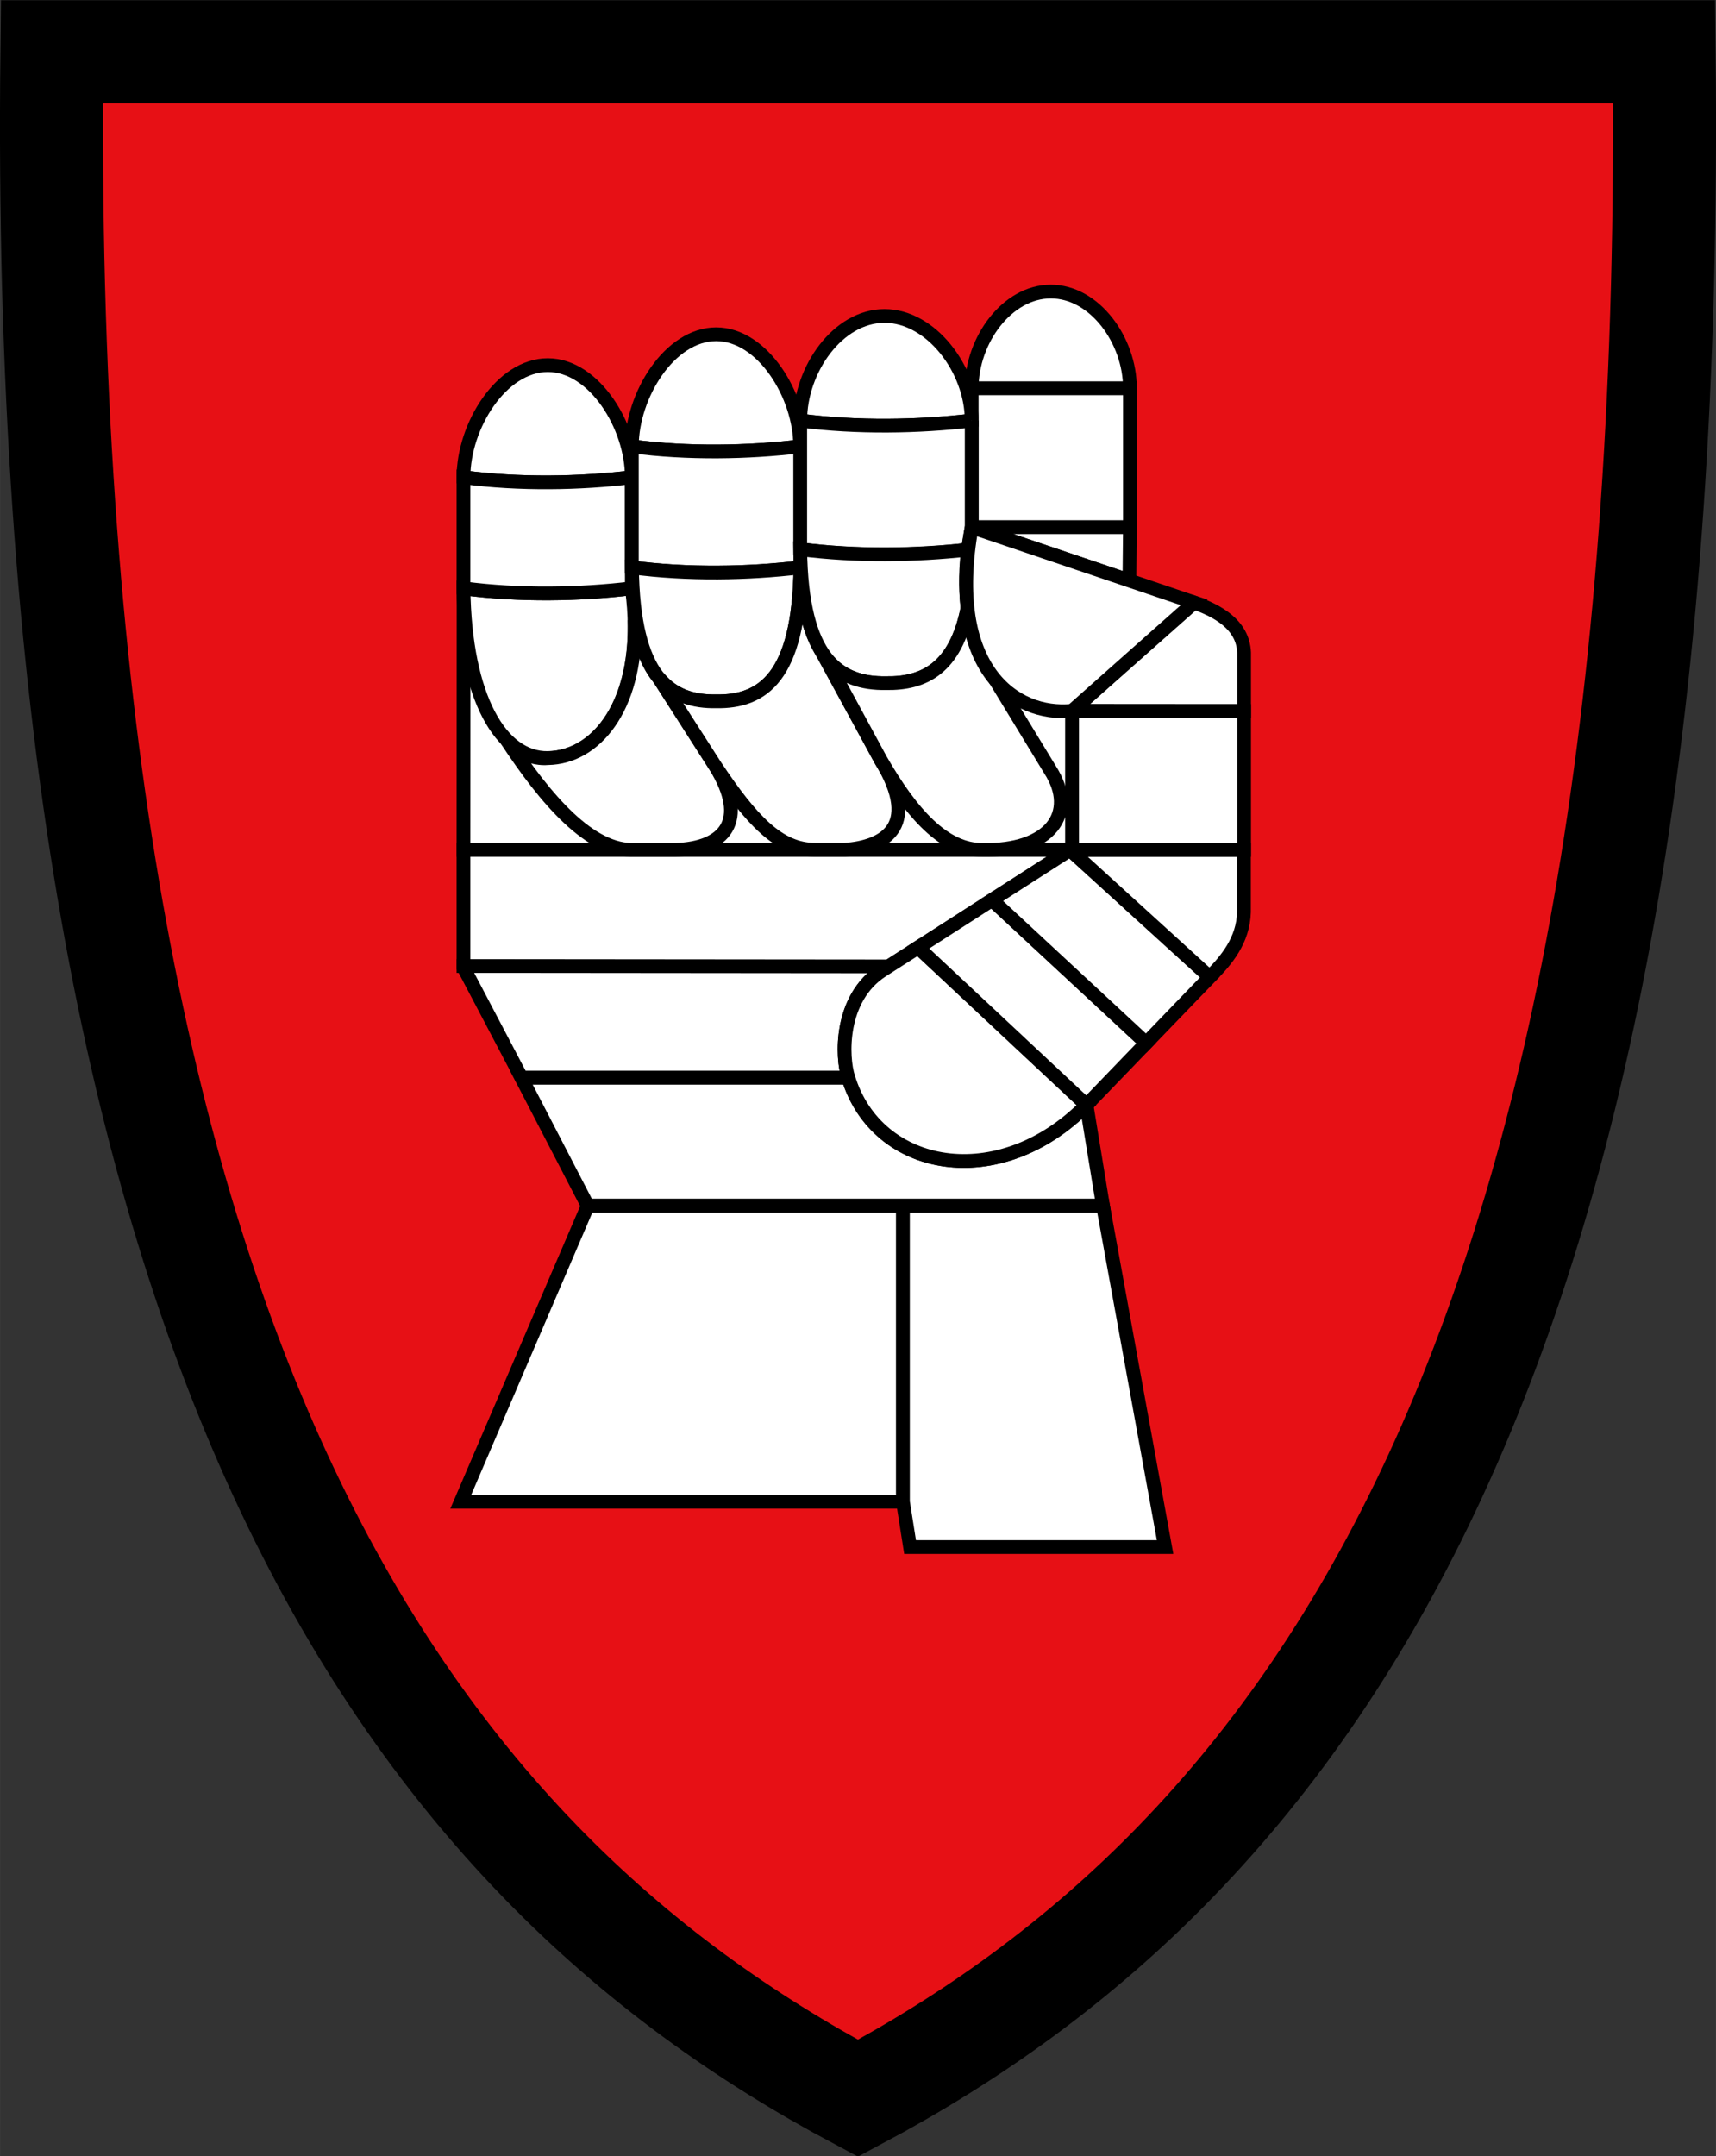 <svg xmlns="http://www.w3.org/2000/svg" width="500" height="628" viewBox="0 0 132.29 166.16">
  <rect x="0" y="0" width="132.29" height="166.16" fill="#333333" stroke="none"/>
  <g stroke-width="7.94">
    <path fill="#e71015" d="M128.29 135.17c1.13 100.75-27.4 139.24-62.14 157.72C31.4 274.41 2.87 235.92 4 135.17h124.3z" color="#000" style="-inkscape-stroke:none" transform="matrix(1 0 0 1 0 -131.18)"/>
    <path fill="none" stroke="#000" d="M128.29 135.17H4C2.87 235.92 31.4 274.41 66.14 292.89c34.75-18.48 63.28-56.97 62.15-157.72z" style="font-variation-settings:normal" transform="matrix(1 0 0 1 0 -131.18)"/>
  </g>
  <g fill="#fff" stroke="#000" stroke-width="1.06">
    <path d="m35.74 176.56-.01 20.16h46.92V186l-7.74-14.16z" style="font-variation-settings:normal" transform="matrix(1 0 0 1 0 -131.22)"/>
    <path d="m35.52 246.96 9.8-22.83h24.3v22.83z" style="font-variation-settings:normal" transform="matrix(1 0 0 1 0 -131.22)"/>
    <path d="M69.61 224.13h15.42l4.79 26.32H70.16l-.55-3.49z" style="font-variation-settings:normal" transform="matrix(1 0 0 1 0 -131.22)"/>
    <path d="m83.76 216.38 1.27 7.75H45.3l-5.11-9.86h25.2c2.2 7.21 11.6 8.96 18.36 2.11z" style="font-variation-settings:normal" transform="matrix(1 0 0 1 0 -131.22)"/>
    <path d="M35.73 205.67h32.76l-.48.35c-3.3 2.13-3.13 6.69-2.61 8.25H40.2l-4.47-8.5z" style="font-variation-settings:normal" transform="matrix(1 0 0 1 0 -131.22)"/>
    <path d="m35.73 205.67 32.78.03 13.98-8.98H35.73z" style="font-variation-settings:normal" transform="matrix(1 0 0 1 0 -131.22)"/>
    <path d="M74.91 171.85h12.2v-10.72h-12.2z" style="font-variation-settings:normal" transform="matrix(1 0 0 1 0 -131.22)"/>
    <path fill-rule="evenodd" d="M87.11 161.14c0-3.7-2.73-7.45-6.1-7.45s-6.1 3.75-6.1 7.45z" transform="matrix(1 0 0 1 0 -131.22)"/>
    <path d="m74.91 171.85 12.16 4.11.04-4.11z" style="font-variation-settings:normal" transform="matrix(1 0 0 1 0 -131.22)"/>
    <path fill-rule="evenodd" d="M48.71 176.56c1.13 8.2-2.37 13.03-6.48 13.08-3.59.06-6.39-4.63-6.5-13.08 4.33.57 8.98.48 12.98 0z" transform="matrix(1 0 0 1 0 -131.22)"/>
    <g fill-rule="evenodd">
      <path d="M42.23 159.36c-3.59 0-6.5 4.7-6.5 8.64 4.33.57 8.97.48 12.98 0 0-3.94-2.9-8.64-6.48-8.64z" transform="matrix(1 0 0 1 0 -131.22)"/>
      <path d="M48.71 168v8.56c-4 .48-8.65.57-12.98 0V168c4.33.57 8.98.48 12.98 0z" transform="matrix(1 0 0 1 0 -131.22)"/>
      <path d="M42.23 189.65c3.63-.05 6.8-3.83 6.7-10.36l.14-.1c.36 2 .97 3.4 1.77 4.34l4.3 6.73c2.62 4.26.7 6.35-3.09 6.46h-3.08c-3.46.16-6.9-3.89-9.91-8.46.5.87 2.07 1.5 3.17 1.39z" transform="matrix(1 0 0 1 0 -131.22)"/>
      <path d="M55.21 156.98c-3.58 0-6.5 4.7-6.5 8.64 4.33.57 8.98.48 12.98 0 0-3.94-2.9-8.64-6.48-8.64z" transform="matrix(1 0 0 1 0 -131.22)"/>
      <path d="M61.7 165.62v9.33c-4.01.48-8.66.57-12.99 0v-9.33c4.33.57 8.98.48 12.98 0z" transform="matrix(1 0 0 1 0 -131.22)"/>
      <path d="M61.7 174.95c-.1 8.45-2.9 10.38-6.49 10.32-3.59.06-6.39-1.87-6.49-10.32 4.32.57 8.97.48 12.97 0z" transform="matrix(1 0 0 1 0 -131.22)"/>
      <path d="M61.72 174.95c-.12 8.44-2.92 10.38-6.5 10.32-1.74.03-3.29-.41-4.44-1.82l4.36 6.8c2.81 4.22 4.93 6.47 7.7 6.46h2.31c2.68-.19 6.04-1.53 2.73-6.95L63.1 181c-.73-1.36-1.21-3.31-1.38-6.06z" transform="matrix(1 0 0 1 0 -131.22)"/>
      <path d="M74.91 163.63c0-3.94-3.13-8.06-6.72-8.06s-6.5 4.12-6.5 8.06c4.4.57 9.14.48 13.22 0z" transform="matrix(1 0 0 1 0 -131.22)"/>
      <path d="M74.91 163.63v8.18l-.3 1.77c-4.07.48-8.51.53-12.92-.03v-9.92c4.4.57 9.14.48 13.22 0z" transform="matrix(1 0 0 1 0 -131.22)"/>
    </g>
    <path d="M74.62 173.58c-4.02.45-8.63.52-12.93-.03.1 8.44 2.96 10.38 6.62 10.32 2.88.05 5.36-1.14 6.28-5.8-.2-1.7-.12-3.19.03-4.49z" style="font-variation-settings:normal" transform="matrix(1 0 0 1 0 -131.22)"/>
    <path fill-rule="evenodd" d="M80.95 190.54c2.17 3.37-.02 6.3-5.2 6.18-2.95.03-5.48-2.8-7.87-6.96l-4.24-7.83c1.23 1.5 2.85 1.97 4.67 1.94 2.89.05 5.36-1.11 6.28-5.8.18 1.6.6 2.9 1.19 3.98z" transform="matrix(1 0 0 1 0 -131.22)"/>
    <path d="M65.4 214.27c-.52-1.57-.69-6.12 2.6-8.25l2.78-1.78 12.98 12.14c-6.75 6.85-16.16 5.1-18.36-2.11z" style="font-variation-settings:normal" transform="matrix(1 0 0 1 0 -131.22)"/>
    <path d="m70.78 204.24 5.7-3.66 11.88 11.03-4.6 4.77z" style="font-variation-settings:normal" transform="matrix(1 0 0 1 0 -131.22)"/>
    <path d="m76.47 200.58 6.02-3.86 10.78 9.8-4.91 5.09z" style="font-variation-settings:normal" transform="matrix(1 0 0 1 0 -131.22)"/>
    <path d="M82.49 196.72H95.9v4.8c-.06 2.17-1.34 3.7-2.64 5z" style="font-variation-settings:normal" transform="matrix(1 0 0 1 0 -131.22)"/>
    <path d="M95.91 196.72v-10.7H82.65v10.7z" style="font-variation-settings:normal" transform="matrix(1 0 0 1 0 -131.22)"/>
    <path d="M95.91 186.01v-4.5c-.09-2.19-2.11-3.23-3.85-3.85L82.65 186z" style="font-variation-settings:normal" transform="matrix(1 0 0 1 0 -131.22)"/>
    <path d="m92.06 177.65-17.15-5.8c-1.95 10.84 3.26 14.6 7.74 14.15z" style="font-variation-settings:normal" transform="matrix(1 0 0 1 0 -131.22)"/>
  </g>
</svg>
